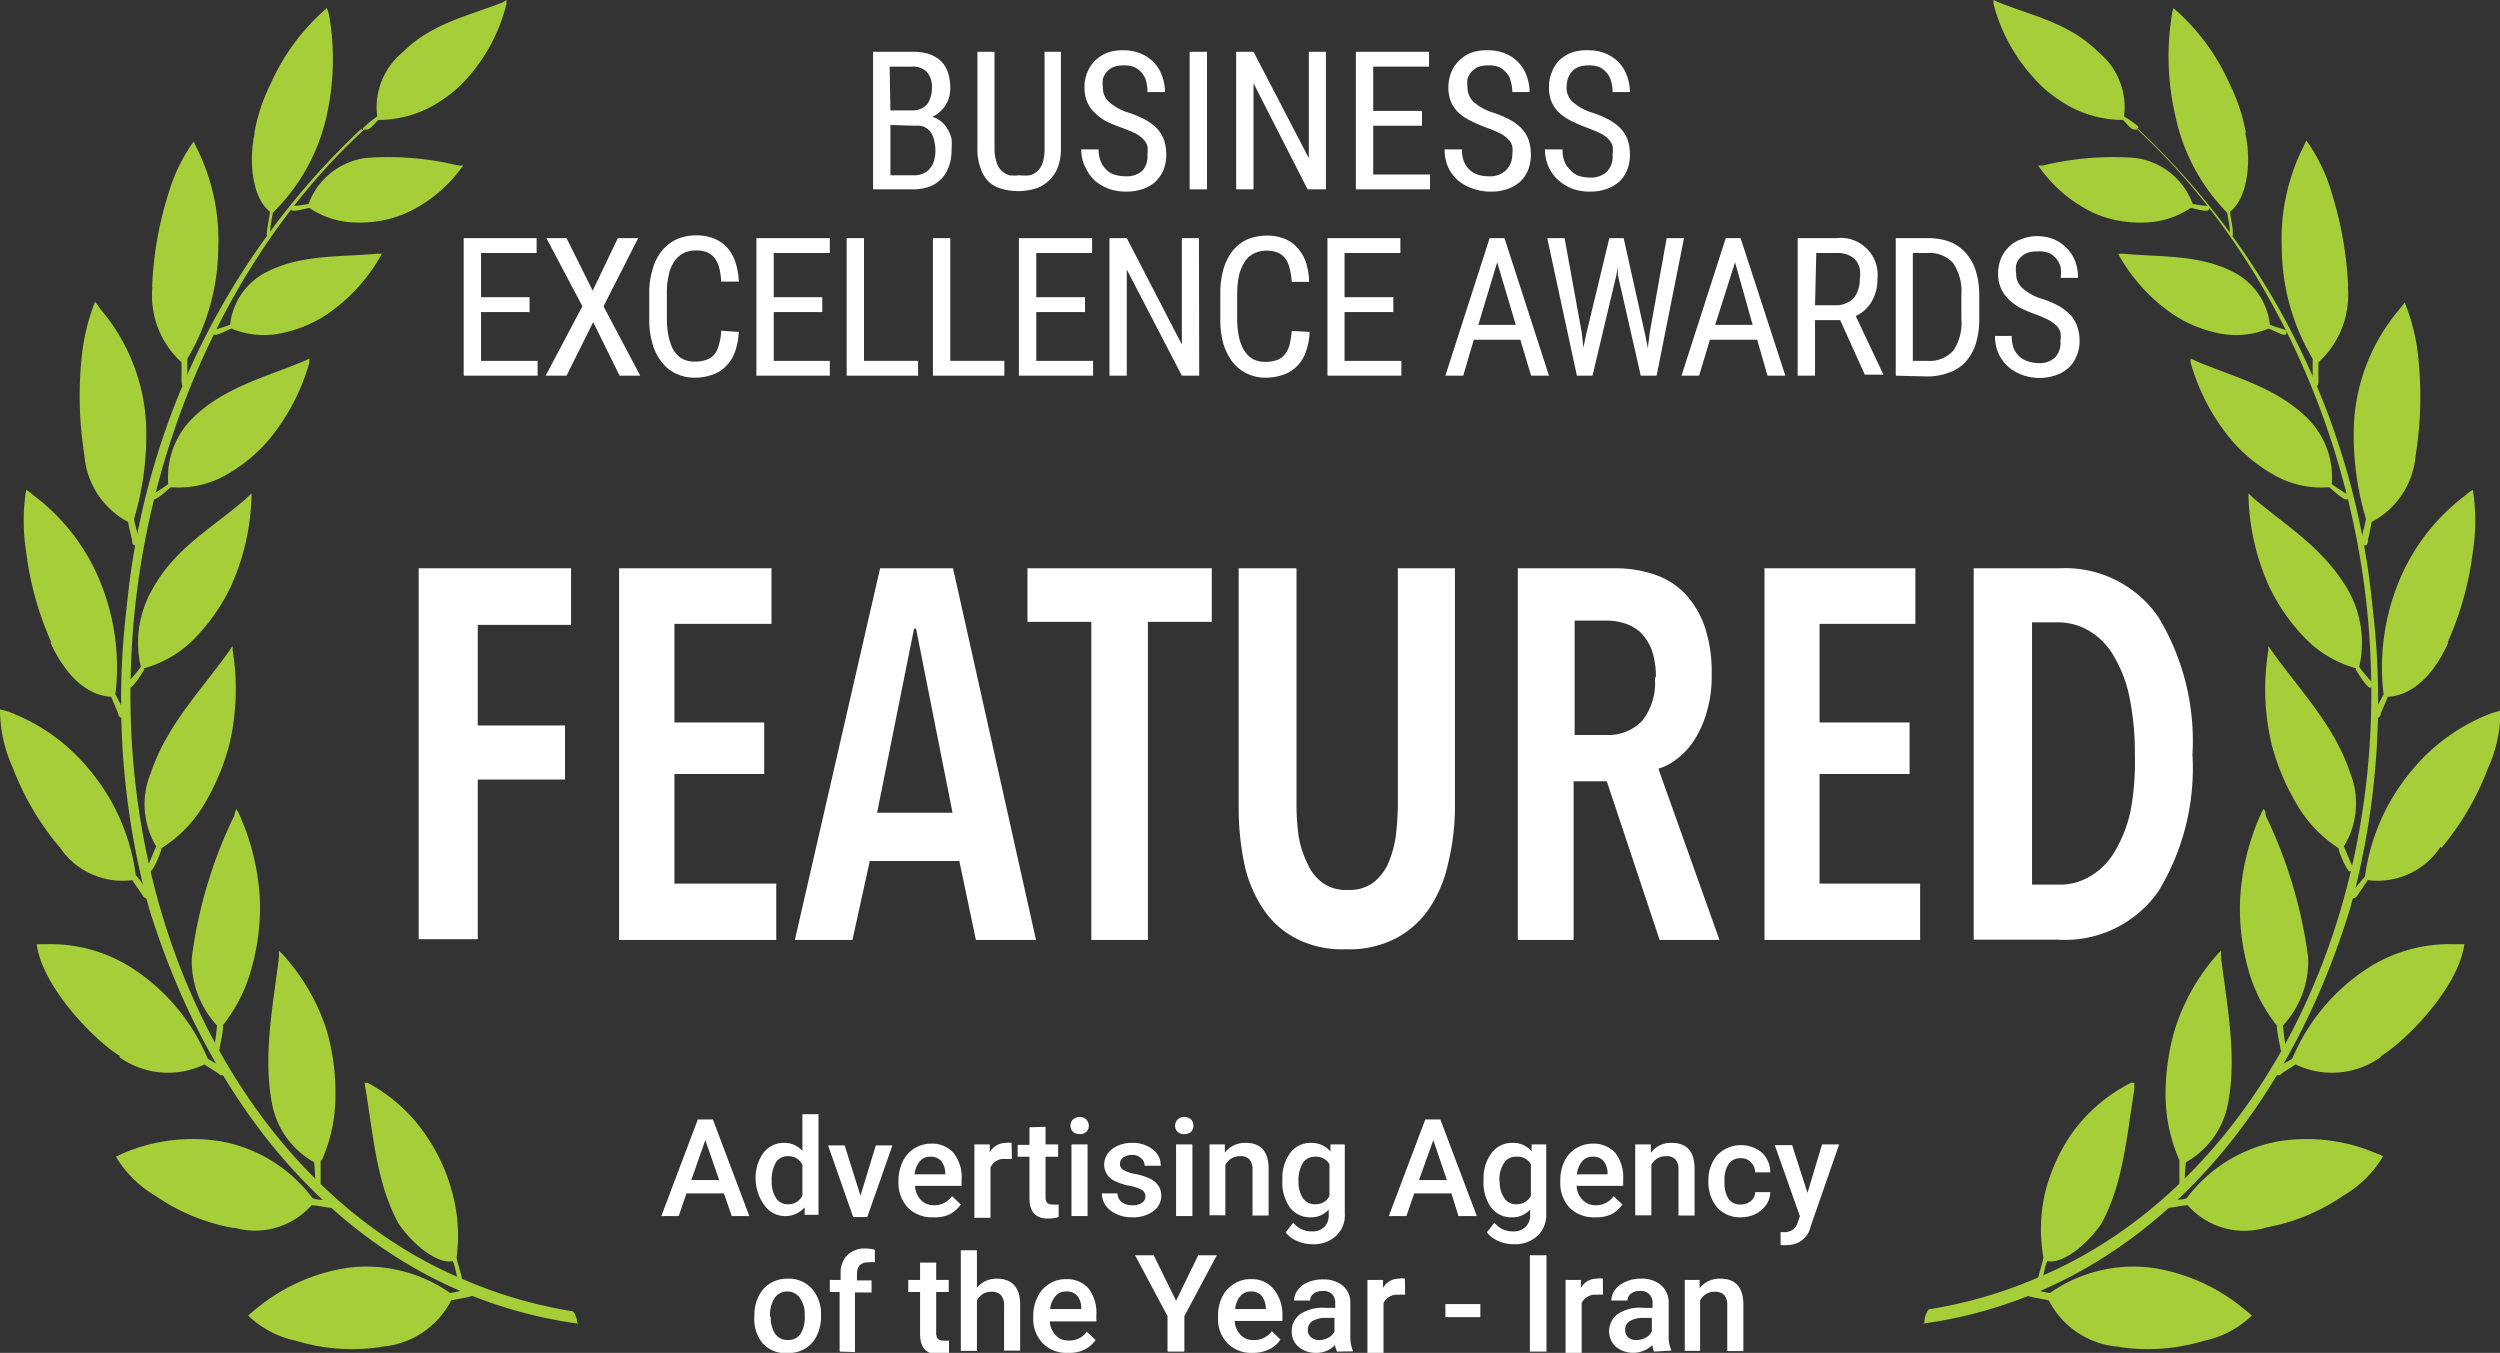 <svg xmlns="http://www.w3.org/2000/svg" viewBox="0 0 99.42 53.8"><rect x="0" y="0" width="99.42" height="53.8" fill="#333333" stroke="none"/><defs><style>.cls-1{fill:#a6ce39;fill-rule:evenodd;}.cls-2{fill:#fff;}</style></defs><g id="Layer_2" data-name="Layer 2"><g id="Layer_1-2" data-name="Layer 1"><path class="cls-1" d="M76.46,52.64c8.26-1.14,14.28-7.63,17-16.51a31.21,31.21,0,0,0,.89-12,30,30,0,0,0-9.32-19s0,0,0,0L85,5.15s0,0,0,0c5.41,5,8.88,12.82,9.26,20.77.59,11.36-4.93,21.42-13.2,24.88a18.07,18.07,0,0,1-4.36,1.27.88.88,0,0,0-.17.53"></path><path class="cls-1" d="M97.06,33.67A3,3,0,0,1,94.16,35c-.06.1-.37.54-.41.61s-.15.16-.23.09-.08-.09,0-.2.33-.42.53-.64a8.26,8.26,0,0,1,1.87-4.23,7.58,7.58,0,0,1,3.2-2.28l.32-.09a5.56,5.56,0,0,1-.5,2.3,11,11,0,0,1-1.85,3.16"></path><path class="cls-1" d="M87.12,8.27c.09,0,.66.19.72.07s0-.14,0-.15a4.48,4.48,0,0,1-.64-.08,2.82,2.82,0,0,0-2.3-1.83,11.74,11.74,0,0,0-3.65.3,1.38,1.38,0,0,1-.2,0,.76.76,0,0,0,.08.11A5.56,5.56,0,0,0,83.33,8.5a4.56,4.56,0,0,0,1.9.35,3.44,3.44,0,0,0,1.89-.58"></path><path class="cls-1" d="M85,5.15s0,0-.13,0-.29-.24-.45-.38a4.46,4.46,0,0,1-2.54-.8,4.81,4.81,0,0,1-1-.87A6.92,6.92,0,0,1,79.28.16a.45.45,0,0,1,0-.16l.19.09c1.45.57,2.84.84,4,2a2.83,2.83,0,0,1,1,2.54A5.47,5.47,0,0,1,85,5c.08.06,0,.12,0,.12"></path><path class="cls-1" d="M90.18,13.06c.1,0,.64.33.72.24s0-.15,0-.17c-.2-.08-.44-.13-.63-.22a2.69,2.69,0,0,0-1.43-2.08c-1.37-.72-2.93-.6-4.4-.74h-.2l.06.12a7,7,0,0,0,2.1,2.28,5.14,5.14,0,0,0,1.87.77,3.37,3.37,0,0,0,1.94-.19"></path><path class="cls-1" d="M97.37,25.54c-.44,1-1.24,2.1-2.41,2.17l-.28.66c0,.11-.1.22-.2.17s-.09-.07-.08-.18c.12-.27.25-.47.39-.75a9,9,0,0,1,.7-4.7,8.14,8.14,0,0,1,2.58-3.23,1.35,1.35,0,0,1,.27-.2,7.81,7.81,0,0,1,0,2.46,12.55,12.55,0,0,1-1,3.6"></path><path class="cls-1" d="M96.06,18.15a3.28,3.28,0,0,1-1.75,2.61c0,.11-.13.63-.14.71s0,.24-.15.22a.15.15,0,0,1-.11-.15c0-.27.13-.59.18-.9a11.64,11.64,0,0,1-.48-3.76,7.63,7.63,0,0,1,1.81-4.58l.21-.27a7.89,7.89,0,0,1,.55,2.29,14.84,14.84,0,0,1-.12,3.83"></path><path class="cls-1" d="M93.37,11.41a3.64,3.64,0,0,1-1.17,3c0,.11,0,.64,0,.72s0,.23-.1.25-.1,0-.13-.11c0-.28,0-.7,0-1a8.75,8.75,0,0,1-1.23-4.46,8.14,8.14,0,0,1,.83-3.91l.15-.31a6.87,6.87,0,0,1,1,2.06,14.6,14.6,0,0,1,.66,3.72"></path><path class="cls-1" d="M89.28,5.25c.24,1,.17,2.55-.59,3.17,0,.13.09.59.1.69s0,.22,0,.26-.06,0-.11-.08c0-.29-.06-.53-.11-.83a7.76,7.76,0,0,1-2.07-3.9,10.38,10.38,0,0,1-.14-3.9,2.29,2.29,0,0,1,.07-.34,8.54,8.54,0,0,1,2.23,3,7.21,7.21,0,0,1,.66,2"></path><path class="cls-1" d="M92.64,19.38c.09.08.58.54.7.48s.06-.18,0-.21-.43-.26-.61-.4a3.32,3.32,0,0,0-1-2.65c-1.25-1.21-2.9-1.61-4.4-2.24l-.21-.1a1,1,0,0,0,0,.17,8.34,8.34,0,0,0,1.61,3.06,6.28,6.28,0,0,0,1.76,1.43,3.79,3.79,0,0,0,2.06.46"></path><path class="cls-1" d="M93.68,26.62c.07.12.46.76.59.73s.1-.16.06-.22a5.89,5.89,0,0,1-.51-.61,4.25,4.25,0,0,0-.48-3.12c-1-1.65-2.37-2.45-3.74-3.6l-.18-.18a1.09,1.09,0,0,0,0,.18,9.23,9.23,0,0,0,.86,3.61,7.8,7.8,0,0,0,1.42,2,4.49,4.49,0,0,0,2,1.17"></path><path class="cls-1" d="M93,33.73c0,.14.32.9.45.93a.18.18,0,0,0,.1-.2l-.34-.8a3.27,3.27,0,0,0,.25-2.93c-.62-1.87-2-3.28-3.1-4.82l-.15-.22a.94.94,0,0,0,0,.16,9.57,9.57,0,0,0,.12,3.72,9.2,9.2,0,0,0,1,2.4A5.16,5.16,0,0,0,93,33.73"></path><path class="cls-1" d="M94.66,42.05a3.33,3.33,0,0,1-3.37.28c-.08.06-.51.32-.56.37s-.18.12-.25,0a.16.16,0,0,1,0-.2c.21-.15.45-.25.68-.4a7.93,7.93,0,0,1,2.93-3.55,6,6,0,0,1,3.52-1H98c-.2,1.62-2.19,3.75-3.3,4.44"></path><path class="cls-1" d="M90.54,40.79a6,6,0,0,0,.14.84c0,.08,0,.2.14.16s.09-.11.08-.15a8.43,8.43,0,0,1-.11-.86,3.75,3.75,0,0,0,1-2.71,18.51,18.51,0,0,0-1.69-5.64c0-.08,0-.17-.08-.26l-.08.14a9.38,9.38,0,0,0-.86,3.59,9,9,0,0,0,.32,2.62,6.24,6.24,0,0,0,1.15,2.27"></path><path class="cls-1" d="M90.11,48.82A3,3,0,0,1,87,47.93c-.21,0-.54.09-.75.1s-.11,0-.13-.11,0-.12.1-.17.48,0,.74-.1a5.87,5.87,0,0,1,3.58-2.25,7,7,0,0,1,3.92.45,2.22,2.22,0,0,1,.31.13,4.34,4.34,0,0,1-1.57,1.56,7.88,7.88,0,0,1-3.12,1.28"></path><path class="cls-1" d="M86.67,46.14c0,.11,0,.55,0,.85,0,.08,0,.2.09.2a.15.15,0,0,0,.12-.12,8.08,8.08,0,0,1,.05-.85A3.39,3.39,0,0,0,88.58,44c.4-1.92,0-3.89-.25-5.91a2.53,2.53,0,0,1,0-.28l-.12.11A8.2,8.2,0,0,0,86.47,41a9.32,9.32,0,0,0-.35,2.59,6.51,6.51,0,0,0,.55,2.55"></path><path class="cls-1" d="M81.26,50c0,.08-.11.45-.19.74,0,.06-.06.16,0,.2a.11.11,0,0,0,.13-.06c.1-.24.1-.49.22-.73.55.13,1.52-.57,2.15-1.49.87-1.59,1-3.46,1.31-5.34a2.38,2.38,0,0,1,0-.26l-.13,0a6.43,6.43,0,0,0-2.41,2.09,7.24,7.24,0,0,0-1,2.24A6.51,6.51,0,0,0,81.26,50"></path><path class="cls-1" d="M84.3,53.56a3.41,3.41,0,0,1-2.82-1.84c-.2-.06-.55-.1-.76-.16-.06,0-.09-.07-.1-.15a.13.13,0,0,1,.13-.13c.25,0,.49.11.77.14a5.8,5.8,0,0,1,4.09-1,7.48,7.48,0,0,1,3.66,1.66,3.22,3.22,0,0,1,.28.24,3.9,3.9,0,0,1-1.9,1,7.67,7.67,0,0,1-3.35.25"></path><path class="cls-1" d="M23,52.64C14.7,51.5,8.68,45,5.93,36.13a31.21,31.21,0,0,1-.89-12,30,30,0,0,1,9.32-19s0,0,0,0l.08.06s0,0,0,0C9.08,10.14,5.61,18,5.23,26c-.58,11.36,4.93,21.42,13.2,24.88a18.07,18.07,0,0,0,4.36,1.27.88.88,0,0,1,.17.53"></path><path class="cls-1" d="M2.36,33.67A3,3,0,0,0,5.26,35c.06.1.37.54.41.61s.15.16.23.09.08-.09,0-.2S5.6,35,5.4,34.81a8.18,8.18,0,0,0-1.87-4.23A7.58,7.58,0,0,0,.33,28.3L0,28.21a5.56,5.56,0,0,0,.5,2.3,11,11,0,0,0,1.85,3.16"></path><path class="cls-1" d="M12.3,8.27c-.09,0-.65.19-.72.07s0-.14.05-.15a4.48,4.48,0,0,0,.64-.08,2.82,2.82,0,0,1,2.3-1.83,11.74,11.74,0,0,1,3.65.3,1.38,1.38,0,0,0,.2,0,.76.76,0,0,1-.08.11A5.56,5.56,0,0,1,16.09,8.5a4.59,4.59,0,0,1-1.9.35,3.44,3.44,0,0,1-1.89-.58"></path><path class="cls-1" d="M14.47,5.15s0,0,.13,0,.29-.24.45-.38a4.46,4.46,0,0,0,2.54-.8,4.81,4.81,0,0,0,1-.87A6.92,6.92,0,0,0,20.14.16a.9.9,0,0,0,0-.16L20,.09c-1.45.57-2.84.84-4,2a2.83,2.83,0,0,0-1,2.54,5.47,5.47,0,0,0-.54.44c-.08.06,0,.12.05.12"></path><path class="cls-1" d="M9.24,13.06c-.1,0-.64.33-.72.24s0-.15,0-.17.44-.13.63-.22a2.67,2.67,0,0,1,1.43-2.08c1.37-.72,2.93-.6,4.4-.74h.2l-.06.12a7,7,0,0,1-2.1,2.28,5.14,5.14,0,0,1-1.87.77,3.37,3.37,0,0,1-1.94-.19"></path><path class="cls-1" d="M2,25.54c.45,1,1.25,2.1,2.42,2.17l.28.66c0,.11.1.22.2.17s.09-.07.08-.18c-.12-.27-.26-.47-.39-.75a9,9,0,0,0-.7-4.7,8.14,8.14,0,0,0-2.58-3.23,1.35,1.35,0,0,0-.27-.2,7.81,7.81,0,0,0,0,2.46,12.53,12.53,0,0,0,1,3.6"></path><path class="cls-1" d="M3.36,18.15A3.29,3.29,0,0,0,5.1,20.76c0,.11.14.63.15.71s0,.24.15.22a.15.15,0,0,0,.11-.15c0-.27-.13-.59-.18-.9a11.64,11.64,0,0,0,.48-3.76A7.63,7.63,0,0,0,4,12.3,3.2,3.2,0,0,0,3.78,12a8.2,8.2,0,0,0-.54,2.29,14.84,14.84,0,0,0,.12,3.83"></path><path class="cls-1" d="M6.06,11.41a3.6,3.6,0,0,0,1.16,3c0,.11,0,.64,0,.72s0,.23.1.25.1,0,.13-.11c0-.28,0-.7,0-1A8.75,8.75,0,0,0,8.68,9.85a8.14,8.14,0,0,0-.83-3.91L7.7,5.63a6.87,6.87,0,0,0-1,2.06,14.16,14.16,0,0,0-.65,3.72"></path><path class="cls-1" d="M10.14,5.25c-.24,1-.17,2.55.59,3.17,0,.13-.09.59-.1.69s-.05.22,0,.26.06,0,.11-.08c0-.29.06-.53.11-.83A7.76,7.76,0,0,0,13,4.56,10.38,10.38,0,0,0,13.1.66,2.29,2.29,0,0,0,13,.32a8.54,8.54,0,0,0-2.23,3,7.21,7.21,0,0,0-.66,2"></path><path class="cls-1" d="M6.78,19.38c-.09.08-.58.54-.7.48s-.06-.18,0-.21.43-.26.61-.4a3.32,3.32,0,0,1,1-2.65c1.25-1.21,2.9-1.61,4.4-2.24l.21-.1a1,1,0,0,1,0,.17,8.34,8.34,0,0,1-1.61,3.06,6.28,6.28,0,0,1-1.76,1.43,3.79,3.79,0,0,1-2.06.46"></path><path class="cls-1" d="M5.74,26.62c-.07.12-.46.76-.59.73s-.1-.16-.06-.22a5.89,5.89,0,0,0,.51-.61,4.25,4.25,0,0,1,.48-3.12C7,21.75,8.45,21,9.82,19.8l.18-.18a1.09,1.09,0,0,1,0,.18,9.23,9.23,0,0,1-.86,3.61,7.8,7.8,0,0,1-1.42,2,4.49,4.49,0,0,1-2,1.17"></path><path class="cls-1" d="M6.42,33.73c0,.14-.32.9-.45.93a.18.18,0,0,1-.1-.2l.34-.8A3.27,3.27,0,0,1,6,30.73c.62-1.87,2-3.28,3.1-4.82l.15-.22a.94.94,0,0,1,0,.16,9.57,9.57,0,0,1-.12,3.72,9.2,9.2,0,0,1-1,2.4,5.16,5.16,0,0,1-1.71,1.76"></path><path class="cls-1" d="M4.76,42.05a3.33,3.33,0,0,0,3.37.28c.08.06.51.32.56.37s.18.12.25,0a.16.16,0,0,0,0-.2c-.21-.15-.45-.25-.68-.4a7.93,7.93,0,0,0-2.93-3.55,6,6,0,0,0-3.52-1H1.46c.2,1.62,2.19,3.75,3.3,4.44"></path><path class="cls-1" d="M8.88,40.79a6,6,0,0,1-.14.84c0,.08,0,.2-.14.16s-.09-.11-.08-.15a8.43,8.43,0,0,0,.11-.86,3.75,3.75,0,0,1-1-2.71,18.23,18.23,0,0,1,1.69-5.64c0-.08.05-.17.08-.26l.08.14a9.38,9.38,0,0,1,.86,3.59A9,9,0,0,1,10,38.52a6.24,6.24,0,0,1-1.15,2.27"></path><path class="cls-1" d="M9.31,48.82a3,3,0,0,0,3.08-.89c.21,0,.54.09.75.1.06,0,.11,0,.13-.11s0-.12-.09-.17c-.25-.06-.49,0-.75-.1A5.87,5.87,0,0,0,8.85,45.4a7,7,0,0,0-3.92.45L4.61,46a4.45,4.45,0,0,0,1.58,1.56,7.88,7.88,0,0,0,3.12,1.28"></path><path class="cls-1" d="M12.75,46.14c0,.11,0,.55,0,.85,0,.08,0,.2-.09.2a.15.15,0,0,1-.12-.12,8.08,8.08,0,0,0-.05-.85A3.39,3.39,0,0,1,10.84,44c-.4-1.92,0-3.89.25-5.91a2.53,2.53,0,0,0,0-.28l.12.11A8.2,8.2,0,0,1,13,41a9,9,0,0,1,.34,2.59,6.33,6.33,0,0,1-.54,2.55"></path><path class="cls-1" d="M18.16,50c0,.08.11.45.19.74,0,.06.06.16,0,.2a.11.11,0,0,1-.13-.06c-.1-.24-.1-.49-.22-.73-.55.13-1.52-.57-2.15-1.49-.87-1.59-1-3.46-1.31-5.34a2.38,2.38,0,0,0-.05-.26l.13,0A6.51,6.51,0,0,1,17,45.24a7.24,7.24,0,0,1,1,2.24A6.51,6.51,0,0,1,18.16,50"></path><path class="cls-1" d="M15.12,53.56a3.41,3.41,0,0,0,2.82-1.84c.2-.06.55-.1.76-.16s.09-.07.1-.15a.13.13,0,0,0-.13-.13c-.25,0-.49.11-.77.14a5.8,5.8,0,0,0-4.09-1,7.43,7.43,0,0,0-3.66,1.66,3.22,3.22,0,0,0-.28.24,3.9,3.9,0,0,0,1.9,1,7.67,7.67,0,0,0,3.35.25"></path><path class="cls-2" d="M34.72,7.53V2.06h1.56a2.12,2.12,0,0,1,.64.08,1.43,1.43,0,0,1,.47.26,1.15,1.15,0,0,1,.3.46,2.08,2.08,0,0,1,.1.66,1.25,1.25,0,0,1-.19.67,1.36,1.36,0,0,1-.52.46,1,1,0,0,1,.6.48,1.45,1.45,0,0,1,.16.38,2.12,2.12,0,0,1,0,.44,1.8,1.8,0,0,1-.11.68,1.28,1.28,0,0,1-.31.5,1.31,1.31,0,0,1-.48.3,1.91,1.91,0,0,1-.64.1Zm.69-3.14h.88a.79.79,0,0,0,.32-.06.74.74,0,0,0,.25-.17A.73.73,0,0,0,37,3.88a1.06,1.06,0,0,0,.06-.37.9.9,0,0,0-.2-.65.79.79,0,0,0-.61-.21h-.87Zm0,.58v2h.94a.8.8,0,0,0,.36-.07.68.68,0,0,0,.27-.2.72.72,0,0,0,.16-.3A1.31,1.31,0,0,0,37.2,6a1.7,1.7,0,0,0-.05-.41A.89.89,0,0,0,37,5.24a.73.73,0,0,0-.26-.2A.84.84,0,0,0,36.38,5Z"></path><path class="cls-2" d="M42.19,2.06V5.91a2.07,2.07,0,0,1-.14.79,1.46,1.46,0,0,1-.38.52,1.31,1.31,0,0,1-.53.29,2.39,2.39,0,0,1-1.3,0,1.25,1.25,0,0,1-.53-.29A1.31,1.31,0,0,1,39,6.7a2.08,2.08,0,0,1-.13-.79V2.06h.68V5.91a1.66,1.66,0,0,0,.08.54.77.77,0,0,0,.2.34.79.79,0,0,0,.31.18,1.7,1.7,0,0,0,.41,0,1.77,1.77,0,0,0,.41,0,.74.74,0,0,0,.51-.52,1.69,1.69,0,0,0,.07-.54V2.06Z"></path><path class="cls-2" d="M45.63,6.15a1.18,1.18,0,0,0,0-.34.63.63,0,0,0-.16-.27,1.31,1.31,0,0,0-.31-.23c-.14-.07-.31-.14-.52-.22A5.89,5.89,0,0,1,44,4.83a2.13,2.13,0,0,1-.47-.35,1.32,1.32,0,0,1-.3-.44,1.42,1.42,0,0,1-.1-.57,1.44,1.44,0,0,1,.11-.59,1.38,1.38,0,0,1,.31-.47,1.53,1.53,0,0,1,.5-.32A1.88,1.88,0,0,1,44.69,2a1.71,1.71,0,0,1,.7.14,1.53,1.53,0,0,1,.52.37,1.48,1.48,0,0,1,.31.53,1.88,1.88,0,0,1,.11.62h-.7a1.49,1.49,0,0,0-.05-.43.86.86,0,0,0-.47-.56,1.06,1.06,0,0,0-.42-.07,1.2,1.2,0,0,0-.4.06.77.77,0,0,0-.27.19.85.85,0,0,0-.16.28,1.29,1.29,0,0,0,0,.35.74.74,0,0,0,.25.58,2.11,2.11,0,0,0,.77.42,4,4,0,0,1,.68.29,2,2,0,0,1,.47.36,1.43,1.43,0,0,1,.27.46,2,2,0,0,1,.08.57,1.64,1.64,0,0,1-.11.6,1.56,1.56,0,0,1-.32.47,1.58,1.58,0,0,1-.51.29,2,2,0,0,1-.67.1,2,2,0,0,1-.64-.1,1.91,1.91,0,0,1-.56-.31,1.69,1.69,0,0,1-.39-.52A1.54,1.54,0,0,1,43,5.94h.69a1.22,1.22,0,0,0,.09.49.86.86,0,0,0,.23.33.78.78,0,0,0,.33.19,1.4,1.4,0,0,0,.41.06.93.93,0,0,0,.69-.23A.86.86,0,0,0,45.63,6.15Z"></path><path class="cls-2" d="M48,7.53h-.69V2.06H48Z"></path><path class="cls-2" d="M52.73,7.53H52L49.85,3.31V7.53h-.69V2.06h.69l2.2,4.23V2.06h.68Z"></path><path class="cls-2" d="M56.55,5H54.61V6.94h2.26v.59H53.92V2.06h2.91v.59H54.61V4.41h1.94Z"></path><path class="cls-2" d="M60.14,6.15a1.16,1.16,0,0,0,0-.34.54.54,0,0,0-.16-.27,1.14,1.14,0,0,0-.31-.23,4.79,4.79,0,0,0-.52-.22,5.89,5.89,0,0,1-.61-.26A2.13,2.13,0,0,1,58,4.48a1.32,1.32,0,0,1-.3-.44,1.42,1.42,0,0,1-.1-.57,1.63,1.63,0,0,1,.11-.59,1.27,1.27,0,0,1,.32-.47,1.39,1.39,0,0,1,.49-.32A1.88,1.88,0,0,1,59.19,2a1.71,1.71,0,0,1,.7.14,1.53,1.53,0,0,1,.52.37,1.48,1.48,0,0,1,.31.53,1.88,1.88,0,0,1,.11.62h-.69a1.49,1.49,0,0,0-.06-.43.74.74,0,0,0-.17-.33.82.82,0,0,0-.29-.23,1.11,1.11,0,0,0-.43-.07,1.25,1.25,0,0,0-.4.06.88.88,0,0,0-.27.19.85.85,0,0,0-.16.28,1.29,1.29,0,0,0,0,.35.78.78,0,0,0,.25.58,2.11,2.11,0,0,0,.77.42,4,4,0,0,1,.68.29,2,2,0,0,1,.47.36,1.43,1.43,0,0,1,.27.46,2,2,0,0,1,.08.57,1.64,1.64,0,0,1-.11.6,1.4,1.4,0,0,1-.32.47,1.58,1.58,0,0,1-.51.29,2,2,0,0,1-.67.1,2,2,0,0,1-.63-.1A1.79,1.79,0,0,1,58,7.19a1.58,1.58,0,0,1-.4-.52,1.67,1.67,0,0,1-.15-.73h.69a1.23,1.23,0,0,0,.08.49,1,1,0,0,0,.23.33.84.84,0,0,0,.33.19,1.4,1.4,0,0,0,.41.06.92.92,0,0,0,.69-.23A.87.87,0,0,0,60.14,6.15Z"></path><path class="cls-2" d="M64.13,6.15a1.16,1.16,0,0,0,0-.34.63.63,0,0,0-.16-.27,1.14,1.14,0,0,0-.31-.23c-.14-.07-.31-.14-.52-.22a5.89,5.89,0,0,1-.61-.26A2.13,2.13,0,0,1,62,4.48a1.32,1.32,0,0,1-.3-.44,1.42,1.42,0,0,1-.1-.57,1.44,1.44,0,0,1,.11-.59A1.38,1.38,0,0,1,62,2.41a1.53,1.53,0,0,1,.5-.32A1.88,1.88,0,0,1,63.18,2a1.71,1.71,0,0,1,.7.14,1.53,1.53,0,0,1,.52.37,1.48,1.48,0,0,1,.31.53,1.88,1.88,0,0,1,.11.62h-.69a1.49,1.49,0,0,0-.06-.43.86.86,0,0,0-.17-.33.92.92,0,0,0-.29-.23,1.14,1.14,0,0,0-.43-.07,1.2,1.2,0,0,0-.4.06.77.77,0,0,0-.27.19.85.85,0,0,0-.16.28,1.29,1.29,0,0,0-.05.35.74.74,0,0,0,.25.58,2.11,2.11,0,0,0,.77.42,4,4,0,0,1,.68.29,2,2,0,0,1,.47.36,1.43,1.43,0,0,1,.27.46,2,2,0,0,1,.08.57,1.64,1.64,0,0,1-.11.6,1.4,1.4,0,0,1-.32.47,1.58,1.58,0,0,1-.51.29,2,2,0,0,1-.67.1,2,2,0,0,1-.64-.1A1.86,1.86,0,0,1,62,7.19a1.58,1.58,0,0,1-.4-.52,1.67,1.67,0,0,1-.16-.73h.7a1.23,1.23,0,0,0,.08.49.86.86,0,0,0,.23.33A.84.84,0,0,0,62.8,7a1.4,1.4,0,0,0,.41.06.92.92,0,0,0,.69-.23A.87.87,0,0,0,64.13,6.15Z"></path><path class="cls-2" d="M21.06,12.41H19.13v1.94h2.25v.59H18.44V9.47h2.9v.59H19.13v1.76h1.93Z"></path><path class="cls-2" d="M23.57,11.56l1-2.09h.81L24,12.18l1.46,2.76h-.82l-1.05-2.13-1.06,2.13H21.7l1.46-2.76L21.73,9.47h.8Z"></path><path class="cls-2" d="M29.38,13.2a2.78,2.78,0,0,1-.14.76,1.47,1.47,0,0,1-.34.57,1.29,1.29,0,0,1-.54.36,2.08,2.08,0,0,1-.74.13,1.66,1.66,0,0,1-.75-.17,1.46,1.46,0,0,1-.56-.46,2,2,0,0,1-.36-.72,3.23,3.23,0,0,1-.13-1v-1a3.12,3.12,0,0,1,.13-.95,2,2,0,0,1,.36-.73,1.68,1.68,0,0,1,.59-.47,1.94,1.94,0,0,1,.78-.16,1.9,1.9,0,0,1,.7.12,1.39,1.39,0,0,1,.53.36,1.59,1.59,0,0,1,.33.57,2.65,2.65,0,0,1,.14.79h-.7a2.79,2.79,0,0,0-.08-.56,1.29,1.29,0,0,0-.19-.39.73.73,0,0,0-.3-.22,1.11,1.11,0,0,0-.43-.07,1.08,1.08,0,0,0-.52.12,1,1,0,0,0-.36.34,1.45,1.45,0,0,0-.21.54,3,3,0,0,0-.07.7v1a3.48,3.48,0,0,0,.06.67,2.09,2.09,0,0,0,.18.55,1.1,1.1,0,0,0,.34.37,1,1,0,0,0,.52.13,1.33,1.33,0,0,0,.47-.07.74.74,0,0,0,.32-.22,1,1,0,0,0,.18-.38,2.11,2.11,0,0,0,.09-.56Z"></path><path class="cls-2" d="M32.7,12.41H30.77v1.94H33v.59H30.08V9.47H33v.59H30.77v1.76H32.7Z"></path><path class="cls-2" d="M34.36,14.35h2.15v.59H33.67V9.47h.69Z"></path><path class="cls-2" d="M37.79,14.35h2.15v.59H37.1V9.47h.69Z"></path><path class="cls-2" d="M43.15,12.41H41.21v1.94h2.26v.59H40.52V9.47h2.91v.59H41.21v1.76h1.94Z"></path><path class="cls-2" d="M47.69,14.94H47l-2.19-4.22v4.22h-.69V9.47h.69L47,13.7V9.47h.68Z"></path><path class="cls-2" d="M52.08,13.2a2.45,2.45,0,0,1-.14.76,1.45,1.45,0,0,1-.33.57,1.42,1.42,0,0,1-.54.36,2.18,2.18,0,0,1-.75.13,1.64,1.64,0,0,1-.74-.17,1.57,1.57,0,0,1-.57-.46,2.43,2.43,0,0,1-.36-.72,3.6,3.6,0,0,1-.12-1v-1a3.48,3.48,0,0,1,.12-.95A2.18,2.18,0,0,1,49,10a1.65,1.65,0,0,1,.58-.47,2,2,0,0,1,.79-.16,1.9,1.9,0,0,1,.7.12,1.35,1.35,0,0,1,.52.36,1.6,1.6,0,0,1,.34.57,2.66,2.66,0,0,1,.13.79h-.69a2.73,2.73,0,0,0-.09-.56,1.08,1.08,0,0,0-.18-.39.73.73,0,0,0-.3-.22,1.14,1.14,0,0,0-.43-.07,1.05,1.05,0,0,0-.52.12.9.9,0,0,0-.36.34,1.65,1.65,0,0,0-.22.54,3.68,3.68,0,0,0-.07.7v1a3.48,3.48,0,0,0,.06.67,1.78,1.78,0,0,0,.19.55,1.1,1.1,0,0,0,.34.37,1,1,0,0,0,.51.13,1.35,1.35,0,0,0,.48-.07.7.7,0,0,0,.31-.22,1,1,0,0,0,.19-.38,3.45,3.45,0,0,0,.09-.56Z"></path><path class="cls-2" d="M55.41,12.41H53.47v1.94h2.26v.59H52.79V9.47h2.9v.59H53.47v1.76h1.94Z"></path><path class="cls-2" d="M60.46,13.51H58.61l-.42,1.43h-.71l1.76-5.47h.59l1.77,5.47h-.71Zm-1.67-.59h1.49l-.74-2.49Z"></path><path class="cls-2" d="M62.9,13.21l.07.62.11-.54L64,9.47h.57l.85,3.82.11.55.08-.63.67-3.74h.69l-1.09,5.47h-.63l-.91-4,0-.32-.06.32-.95,4h-.62L61.53,9.47h.69Z"></path><path class="cls-2" d="M69.88,13.51H68l-.43,1.43h-.7l1.76-5.47h.59L71,14.94h-.71Zm-1.67-.59H69.7L69,10.43Z"></path><path class="cls-2" d="M73.18,12.73h-1v2.21h-.69V9.47h1.53a1.47,1.47,0,0,1,1.64,1.64,1.71,1.71,0,0,1-.23.89,1.45,1.45,0,0,1-.63.57L74.9,14.9v0h-.74Zm-1-.59h.84a.88.88,0,0,0,.41-.09.81.81,0,0,0,.3-.21,1,1,0,0,0,.17-.33,1.25,1.25,0,0,0,.06-.4,1.49,1.49,0,0,0,0-.43.85.85,0,0,0-.16-.33.81.81,0,0,0-.3-.21,1.06,1.06,0,0,0-.43-.08h-.84Z"></path><path class="cls-2" d="M75.39,14.94V9.47h1.3a2.47,2.47,0,0,1,.84.14,1.73,1.73,0,0,1,.63.43,2,2,0,0,1,.41.72,3.24,3.24,0,0,1,.14,1v.92a3.22,3.22,0,0,1-.14,1,2,2,0,0,1-.41.72,1.63,1.63,0,0,1-.66.42,2.41,2.41,0,0,1-.87.15Zm.68-4.88v4.29h.56a1.26,1.26,0,0,0,1.06-.42A2,2,0,0,0,78,12.67v-.94a2,2,0,0,0-.33-1.27,1.26,1.26,0,0,0-1-.4Z"></path><path class="cls-2" d="M81.94,13.56a1.18,1.18,0,0,0,0-.34.63.63,0,0,0-.16-.27,1.39,1.39,0,0,0-.32-.23,4.52,4.52,0,0,0-.51-.22,6.1,6.1,0,0,1-.62-.26,2.07,2.07,0,0,1-.46-.35,1.32,1.32,0,0,1-.3-.44,1.41,1.41,0,0,1-.11-.57,1.63,1.63,0,0,1,.11-.59,1.4,1.4,0,0,1,.32-.47,1.28,1.28,0,0,1,.5-.31A1.66,1.66,0,0,1,81,9.39a1.76,1.76,0,0,1,.71.14,1.59,1.59,0,0,1,.51.37,1.51,1.51,0,0,1,.32.53,1.87,1.87,0,0,1,.1.62h-.69a1.86,1.86,0,0,0,0-.42,1,1,0,0,0-.17-.34.86.86,0,0,0-.3-.23A1.11,1.11,0,0,0,81,10a1.14,1.14,0,0,0-.39.06.77.77,0,0,0-.27.19.61.61,0,0,0-.16.28,1,1,0,0,0,0,.35.74.74,0,0,0,.25.58,2.05,2.05,0,0,0,.76.42,3.77,3.77,0,0,1,.69.29,1.94,1.94,0,0,1,.46.36,1.27,1.27,0,0,1,.27.46,1.7,1.7,0,0,1,.09.57,1.46,1.46,0,0,1-.12.6,1.27,1.27,0,0,1-.32.47,1.46,1.46,0,0,1-.5.29,2,2,0,0,1-1.31,0,1.79,1.79,0,0,1-.56-.31,1.72,1.72,0,0,1-.4-.52,1.67,1.67,0,0,1-.15-.73H80a1.44,1.44,0,0,0,.08.49,1,1,0,0,0,.23.33.88.88,0,0,0,.34.19,1.35,1.35,0,0,0,.41.07.89.89,0,0,0,.68-.24A.85.85,0,0,0,81.94,13.56Z"></path><path class="cls-2" d="M19,24.85v4h3.47V31H19v6.35H16.65V22.6h6.06v2.25Z"></path><path class="cls-2" d="M24.62,37.38V22.6h6.06v2.21H26.82v3.92h3.57v2.05H26.82v4.36h4.05v2.24Z"></path><path class="cls-2" d="M38.81,37.38l-.66-3.14H34.59l-.69,3.14H31.61L35,22.6H37.9l3.3,14.78ZM36.43,25h-.08l-1.47,7.32h3Z"></path><path class="cls-2" d="M45.65,24.73V37.38H43.4V24.73H40.86V22.6h7.33v2.13Z"></path><path class="cls-2" d="M57.59,34.33a5.19,5.19,0,0,1-.74,1.78,3.65,3.65,0,0,1-1.33,1.2,4,4,0,0,1-2,.44,4,4,0,0,1-2-.44,3.52,3.52,0,0,1-1.31-1.2,5.17,5.17,0,0,1-.73-1.78,10.84,10.84,0,0,1-.22-2.19V22.6h2.3v9.31a9.36,9.36,0,0,0,.08,1.32A3.89,3.89,0,0,0,52,34.35a1.82,1.82,0,0,0,.6.76,1.57,1.57,0,0,0,1,.28,1.6,1.6,0,0,0,1-.28,2,2,0,0,0,.6-.76,4.24,4.24,0,0,0,.31-1.12,11.14,11.14,0,0,0,.08-1.32V22.6h2.27v9.54A9.56,9.56,0,0,1,57.59,34.33Z"></path><path class="cls-2" d="M66,37.38l-2.1-6.31H62.58v6.31H60.36V22.6h3.86a4.76,4.76,0,0,1,1.55.24A3,3,0,0,1,67,23.6a3.7,3.7,0,0,1,.79,1.31,5.68,5.68,0,0,1,.28,1.9,5,5,0,0,1-.2,1.52,4.08,4.08,0,0,1-.5,1.11,2.88,2.88,0,0,1-.68.74,2.21,2.21,0,0,1-.74.39l2.43,6.81Zm-.15-10.44a3.16,3.16,0,0,0-.17-1.11,2,2,0,0,0-.45-.69,1.74,1.74,0,0,0-.62-.35,2.37,2.37,0,0,0-.69-.11h-1.3v4.55h1.3a1.85,1.85,0,0,0,1.39-.57A2.43,2.43,0,0,0,65.81,26.94Z"></path><path class="cls-2" d="M70.17,37.38V22.6h6v2.21H72.36v3.92h3.58v2.05H72.36v4.36h4v2.24Z"></path><path class="cls-2" d="M87.19,30a9.43,9.43,0,0,1-1.35,5.44,4.54,4.54,0,0,1-4,1.93H78.49V22.6H81.9a4.49,4.49,0,0,1,3.94,1.95A9.5,9.5,0,0,1,87.19,30ZM84.9,30a11.08,11.08,0,0,0-.22-2.3,5.33,5.33,0,0,0-.63-1.63,2.76,2.76,0,0,0-1-1,2.4,2.4,0,0,0-1.2-.32H80.81V35.18H81.9a2.3,2.3,0,0,0,1.2-.32,2.68,2.68,0,0,0,1-1,5.27,5.27,0,0,0,.63-1.62A10.75,10.75,0,0,0,84.9,30Z"></path><path class="cls-2" d="M28.79,47.46H27.3l-.31.9H26.3l1.45-3.84h.6l1.45,3.84h-.7Zm-1.3-.53H28.6l-.55-1.59Z"></path><path class="cls-2" d="M30.05,46.91a1.67,1.67,0,0,1,.31-1.06,1,1,0,0,1,.82-.4.94.94,0,0,1,.73.32V44.31h.64v4H32l0-.3a1,1,0,0,1-.77.35,1,1,0,0,1-.81-.4A1.82,1.82,0,0,1,30.05,46.91Zm.64.06a1.16,1.16,0,0,0,.17.67.53.53,0,0,0,.48.25.6.6,0,0,0,.57-.35V46.32a.6.6,0,0,0-.57-.34.55.55,0,0,0-.48.24A1.39,1.39,0,0,0,30.69,47Z"></path><path class="cls-2" d="M34.22,47.55l.61-2h.66l-1,2.85h-.56l-1-2.85h.66Z"></path><path class="cls-2" d="M37.11,48.41a1.34,1.34,0,0,1-1-.38,1.42,1.42,0,0,1-.38-1v-.07a1.74,1.74,0,0,1,.17-.77,1.23,1.23,0,0,1,.46-.52,1.27,1.27,0,0,1,.66-.19,1.14,1.14,0,0,1,.9.37,1.54,1.54,0,0,1,.32,1.06v.25H36.39a.87.87,0,0,0,.23.56.7.7,0,0,0,.52.21.86.86,0,0,0,.72-.36l.35.33a1.27,1.27,0,0,1-.46.4A1.47,1.47,0,0,1,37.11,48.41ZM37,46a.53.53,0,0,0-.42.18,1,1,0,0,0-.21.52h1.22v-.05a.76.76,0,0,0-.17-.49A.54.54,0,0,0,37,46Z"></path><path class="cls-2" d="M40.24,46.09l-.26,0a.58.58,0,0,0-.59.34v2h-.64V45.51h.61v.31a.75.75,0,0,1,.65-.37.67.67,0,0,1,.22,0Z"></path><path class="cls-2" d="M41.58,44.81v.7h.5V46h-.5v1.59a.38.38,0,0,0,.06.24.3.3,0,0,0,.23.07.91.91,0,0,0,.23,0v.5a1.64,1.64,0,0,1-.42.06c-.5,0-.74-.27-.74-.81V46h-.47v-.47h.47v-.7Z"></path><path class="cls-2" d="M42.57,44.77a.33.33,0,0,1,.1-.25.36.36,0,0,1,.26-.1.37.37,0,0,1,.27.1.37.37,0,0,1,.1.25.33.33,0,0,1-.37.33.36.36,0,0,1-.26-.09A.33.33,0,0,1,42.57,44.77Zm.68,3.59h-.64V45.51h.64Z"></path><path class="cls-2" d="M45.55,47.58a.3.3,0,0,0-.14-.26,1.67,1.67,0,0,0-.47-.16,2.24,2.24,0,0,1-.55-.17.72.72,0,0,1-.48-.67.79.79,0,0,1,.31-.62,1.29,1.29,0,0,1,.8-.25,1.26,1.26,0,0,1,.82.26.78.78,0,0,1,.32.65h-.64a.39.39,0,0,0-.14-.3.48.48,0,0,0-.36-.13.61.61,0,0,0-.35.1.3.3,0,0,0-.13.26.26.26,0,0,0,.12.23,1.62,1.62,0,0,0,.5.17,2.4,2.4,0,0,1,.59.19.81.81,0,0,1,.32.28.67.67,0,0,1,.11.39.74.74,0,0,1-.32.62,1.35,1.35,0,0,1-.84.24,1.38,1.38,0,0,1-.62-.13,1.05,1.05,0,0,1-.43-.34.85.85,0,0,1-.15-.48h.62a.47.47,0,0,0,.17.35.7.7,0,0,0,.42.12.63.63,0,0,0,.39-.1A.3.3,0,0,0,45.55,47.58Z"></path><path class="cls-2" d="M46.73,44.77a.37.37,0,0,1,.1-.25.37.37,0,0,1,.27-.1.41.41,0,0,1,.27.1.37.37,0,0,1,.09.25.36.36,0,0,1-.09.24.4.4,0,0,1-.27.09.33.33,0,0,1-.37-.33Zm.69,3.59h-.65V45.51h.65Z"></path><path class="cls-2" d="M48.71,45.51v.33a1,1,0,0,1,.83-.39c.6,0,.9.34.91,1v1.89h-.64V46.51a.58.58,0,0,0-.12-.4.47.47,0,0,0-.38-.13.63.63,0,0,0-.58.35v2H48.1V45.51Z"></path><path class="cls-2" d="M51,46.91a1.65,1.65,0,0,1,.31-1.06,1,1,0,0,1,.83-.4,1,1,0,0,1,.77.34l0-.28h.57v2.76a1.11,1.11,0,0,1-.35.88,1.3,1.3,0,0,1-.94.33,1.46,1.46,0,0,1-.61-.13,1.07,1.07,0,0,1-.45-.34l.3-.39a.9.9,0,0,0,.73.35.68.68,0,0,0,.5-.17.66.66,0,0,0,.18-.51V48.1a.92.92,0,0,1-.73.31,1,1,0,0,1-.82-.4A1.72,1.72,0,0,1,51,46.91Zm.64.06a1.18,1.18,0,0,0,.17.67.56.56,0,0,0,.49.25.6.6,0,0,0,.57-.33V46.3A.61.61,0,0,0,52.3,46a.56.56,0,0,0-.49.25A1.33,1.33,0,0,0,51.64,47Z"></path><path class="cls-2" d="M57.72,47.46H56.24l-.31.9h-.7l1.45-3.84h.6l1.45,3.84H58Zm-1.29-.53h1.11L57,45.34Z"></path><path class="cls-2" d="M59,46.91a1.65,1.65,0,0,1,.32-1.06,1,1,0,0,1,.83-.4.94.94,0,0,1,.76.34l0-.28h.58v2.76a1.14,1.14,0,0,1-.35.88,1.31,1.31,0,0,1-.94.33,1.5,1.5,0,0,1-.62-.13,1.14,1.14,0,0,1-.45-.34l.3-.39a.9.9,0,0,0,.73.35.68.68,0,0,0,.5-.17.63.63,0,0,0,.19-.51V48.1a.94.94,0,0,1-.74.31,1,1,0,0,1-.82-.4A1.72,1.72,0,0,1,59,46.91Zm.64.06a1.11,1.11,0,0,0,.18.67.54.54,0,0,0,.48.25.63.63,0,0,0,.58-.33V46.3A.61.61,0,0,0,60.3,46a.55.55,0,0,0-.49.25A1.24,1.24,0,0,0,59.63,47Z"></path><path class="cls-2" d="M63.42,48.41a1.36,1.36,0,0,1-1-.38,1.42,1.42,0,0,1-.37-1v-.07a1.74,1.74,0,0,1,.16-.77,1.23,1.23,0,0,1,.46-.52,1.28,1.28,0,0,1,.67-.19,1.17,1.17,0,0,1,.9.37,1.6,1.6,0,0,1,.31,1.06v.25H62.7a.83.83,0,0,0,.24.56.69.69,0,0,0,.52.21.85.85,0,0,0,.71-.36l.35.33a1.27,1.27,0,0,1-.46.4A1.47,1.47,0,0,1,63.42,48.41ZM63.34,46a.54.54,0,0,0-.42.18,1,1,0,0,0-.21.52h1.22v-.05a.76.76,0,0,0-.17-.49A.54.54,0,0,0,63.34,46Z"></path><path class="cls-2" d="M65.65,45.51l0,.33a1,1,0,0,1,.83-.39c.6,0,.9.34.91,1v1.89h-.64V46.51a.58.58,0,0,0-.12-.4.47.47,0,0,0-.38-.13.63.63,0,0,0-.58.35v2h-.64V45.51Z"></path><path class="cls-2" d="M69.23,47.9a.61.61,0,0,0,.4-.14.47.47,0,0,0,.17-.35h.6a.9.9,0,0,1-.16.5,1.19,1.19,0,0,1-.43.37,1.33,1.33,0,0,1-.57.13,1.22,1.22,0,0,1-.95-.39A1.55,1.55,0,0,1,67.94,47v-.06a1.5,1.5,0,0,1,.35-1,1.31,1.31,0,0,1,1.78-.1,1.08,1.08,0,0,1,.33.78h-.6a.57.57,0,0,0-.17-.4.52.52,0,0,0-.4-.16.57.57,0,0,0-.48.22,1.17,1.17,0,0,0-.17.69V47a1.17,1.17,0,0,0,.17.69A.56.56,0,0,0,69.23,47.9Z"></path><path class="cls-2" d="M71.88,47.44l.58-1.93h.68L72,48.79a.92.92,0,0,1-.88.72,1.18,1.18,0,0,1-.31,0V49h.12a.6.6,0,0,0,.36-.09.54.54,0,0,0,.2-.29l.09-.25-1-2.83h.69Z"></path><path class="cls-2" d="M30,52.3a1.66,1.66,0,0,1,.17-.75,1.19,1.19,0,0,1,.47-.52,1.31,1.31,0,0,1,.69-.18,1.23,1.23,0,0,1,.93.37,1.48,1.48,0,0,1,.39,1v.15a1.66,1.66,0,0,1-.17.75,1.2,1.2,0,0,1-.46.51,1.33,1.33,0,0,1-.7.18,1.22,1.22,0,0,1-1-.4A1.53,1.53,0,0,1,30,52.33Zm.65.06a1.18,1.18,0,0,0,.18.69.59.59,0,0,0,.5.24.58.58,0,0,0,.51-.25A1.26,1.26,0,0,0,32,52.3a1.06,1.06,0,0,0-.19-.68.59.59,0,0,0-.5-.26.6.6,0,0,0-.5.25A1.3,1.3,0,0,0,30.62,52.36Z"></path><path class="cls-2" d="M33.39,53.75V51.38H33V50.9h.43v-.26a1,1,0,0,1,.27-.73,1,1,0,0,1,.73-.26,1.49,1.49,0,0,1,.36.05v.5a1,1,0,0,0-.25,0c-.31,0-.46.15-.46.47v.25h.58v.48H34v2.37Z"></path><path class="cls-2" d="M37.23,50.21v.69h.5v.48h-.5V53a.35.35,0,0,0,.06.23.29.29,0,0,0,.23.08.83.83,0,0,0,.22,0v.49a1.52,1.52,0,0,1-.42.06c-.49,0-.73-.27-.73-.81V51.38h-.47V50.9h.47v-.69Z"></path><path class="cls-2" d="M38.85,51.21a1,1,0,0,1,.79-.36c.61,0,.92.35.93,1v1.86h-.64V51.91a.57.57,0,0,0-.13-.41.5.5,0,0,0-.38-.13.62.62,0,0,0-.57.35v2h-.64v-4h.64Z"></path><path class="cls-2" d="M42.47,53.8a1.3,1.3,0,0,1-1-.38,1.38,1.38,0,0,1-.38-1v-.08a1.7,1.7,0,0,1,.17-.76,1.23,1.23,0,0,1,.46-.52,1.19,1.19,0,0,1,.67-.19,1.13,1.13,0,0,1,.9.37,1.58,1.58,0,0,1,.31,1.05v.26H41.75a.87.87,0,0,0,.24.56.68.68,0,0,0,.52.2.84.84,0,0,0,.71-.35l.35.33a1.16,1.16,0,0,1-.46.39A1.34,1.34,0,0,1,42.47,53.8Zm-.08-2.44a.51.51,0,0,0-.42.19.92.92,0,0,0-.21.51H43V52a.75.75,0,0,0-.17-.48A.54.54,0,0,0,42.39,51.36Z"></path><path class="cls-2" d="M46.77,51.73l.88-1.81h.74L47.1,52.34v1.41h-.67V52.34l-1.29-2.42h.74Z"></path><path class="cls-2" d="M49.82,53.8a1.3,1.3,0,0,1-1-.38,1.34,1.34,0,0,1-.38-1v-.08a1.7,1.7,0,0,1,.16-.76,1.25,1.25,0,0,1,.47-.52,1.16,1.16,0,0,1,.66-.19,1.11,1.11,0,0,1,.9.37A1.59,1.59,0,0,1,51,52.27v.26H49.1a.87.87,0,0,0,.24.56.69.69,0,0,0,.52.2.87.87,0,0,0,.72-.35l.34.33a1.07,1.07,0,0,1-.45.39A1.41,1.41,0,0,1,49.82,53.8Zm-.07-2.44a.53.53,0,0,0-.43.19.92.92,0,0,0-.2.51h1.22V52a.81.81,0,0,0-.18-.48A.52.52,0,0,0,49.75,51.36Z"></path><path class="cls-2" d="M53.17,53.75a1.16,1.16,0,0,1-.08-.26,1,1,0,0,1-.74.31,1.05,1.05,0,0,1-.71-.24.79.79,0,0,1-.27-.61.81.81,0,0,1,.34-.69,1.6,1.6,0,0,1,1-.25h.39v-.19a.51.51,0,0,0-.12-.35.49.49,0,0,0-.38-.13.55.55,0,0,0-.36.11.33.33,0,0,0-.14.27h-.64a.72.72,0,0,1,.16-.43A.91.91,0,0,1,52,51a1.46,1.46,0,0,1,.6-.12,1.2,1.2,0,0,1,.8.25.87.87,0,0,1,.3.71v1.28a1.53,1.53,0,0,0,.11.62v0Zm-.71-.46a.74.74,0,0,0,.36-.09.55.55,0,0,0,.25-.25v-.54h-.34a1,1,0,0,0-.54.13.4.4,0,0,0-.18.35.35.35,0,0,0,.13.29A.43.43,0,0,0,52.46,53.29Z"></path><path class="cls-2" d="M55.88,51.49a1.18,1.18,0,0,0-.26,0,.59.59,0,0,0-.6.33v2h-.64V50.9H55l0,.32a.71.71,0,0,1,.64-.37.53.53,0,0,1,.23,0Z"></path><path class="cls-2" d="M58.87,52.38H57.48v-.52h1.39Z"></path><path class="cls-2" d="M61.5,53.75h-.66V49.92h.66Z"></path><path class="cls-2" d="M63.75,51.49a1.1,1.1,0,0,0-.26,0,.59.59,0,0,0-.59.33v2h-.64V50.9h.61l0,.32a.71.71,0,0,1,.64-.37.53.53,0,0,1,.23,0Z"></path><path class="cls-2" d="M65.78,53.75a.84.84,0,0,1-.07-.26,1.1,1.1,0,0,1-1.45.07.85.85,0,0,1,.07-1.3,1.56,1.56,0,0,1,1-.25h.39v-.19a.48.48,0,0,0-.13-.35.46.46,0,0,0-.37-.13.52.52,0,0,0-.36.11.33.33,0,0,0-.14.27h-.64a.7.7,0,0,1,.15-.43,1,1,0,0,1,.43-.32,1.38,1.38,0,0,1,.59-.12,1.18,1.18,0,0,1,.8.25.91.91,0,0,1,.31.71v1.28a1.38,1.38,0,0,0,.11.62v0Zm-.7-.46a.8.8,0,0,0,.36-.09.6.6,0,0,0,.25-.25v-.54h-.35a1,1,0,0,0-.53.13.4.4,0,0,0-.18.35.37.37,0,0,0,.12.29A.44.44,0,0,0,65.08,53.29Z"></path><path class="cls-2" d="M67.59,50.9l0,.33a1,1,0,0,1,.83-.38c.59,0,.9.34.91,1v1.88h-.64V51.91a.61.61,0,0,0-.12-.41.53.53,0,0,0-.38-.13.63.63,0,0,0-.58.35v2H67V50.9Z"></path></g></g></svg>